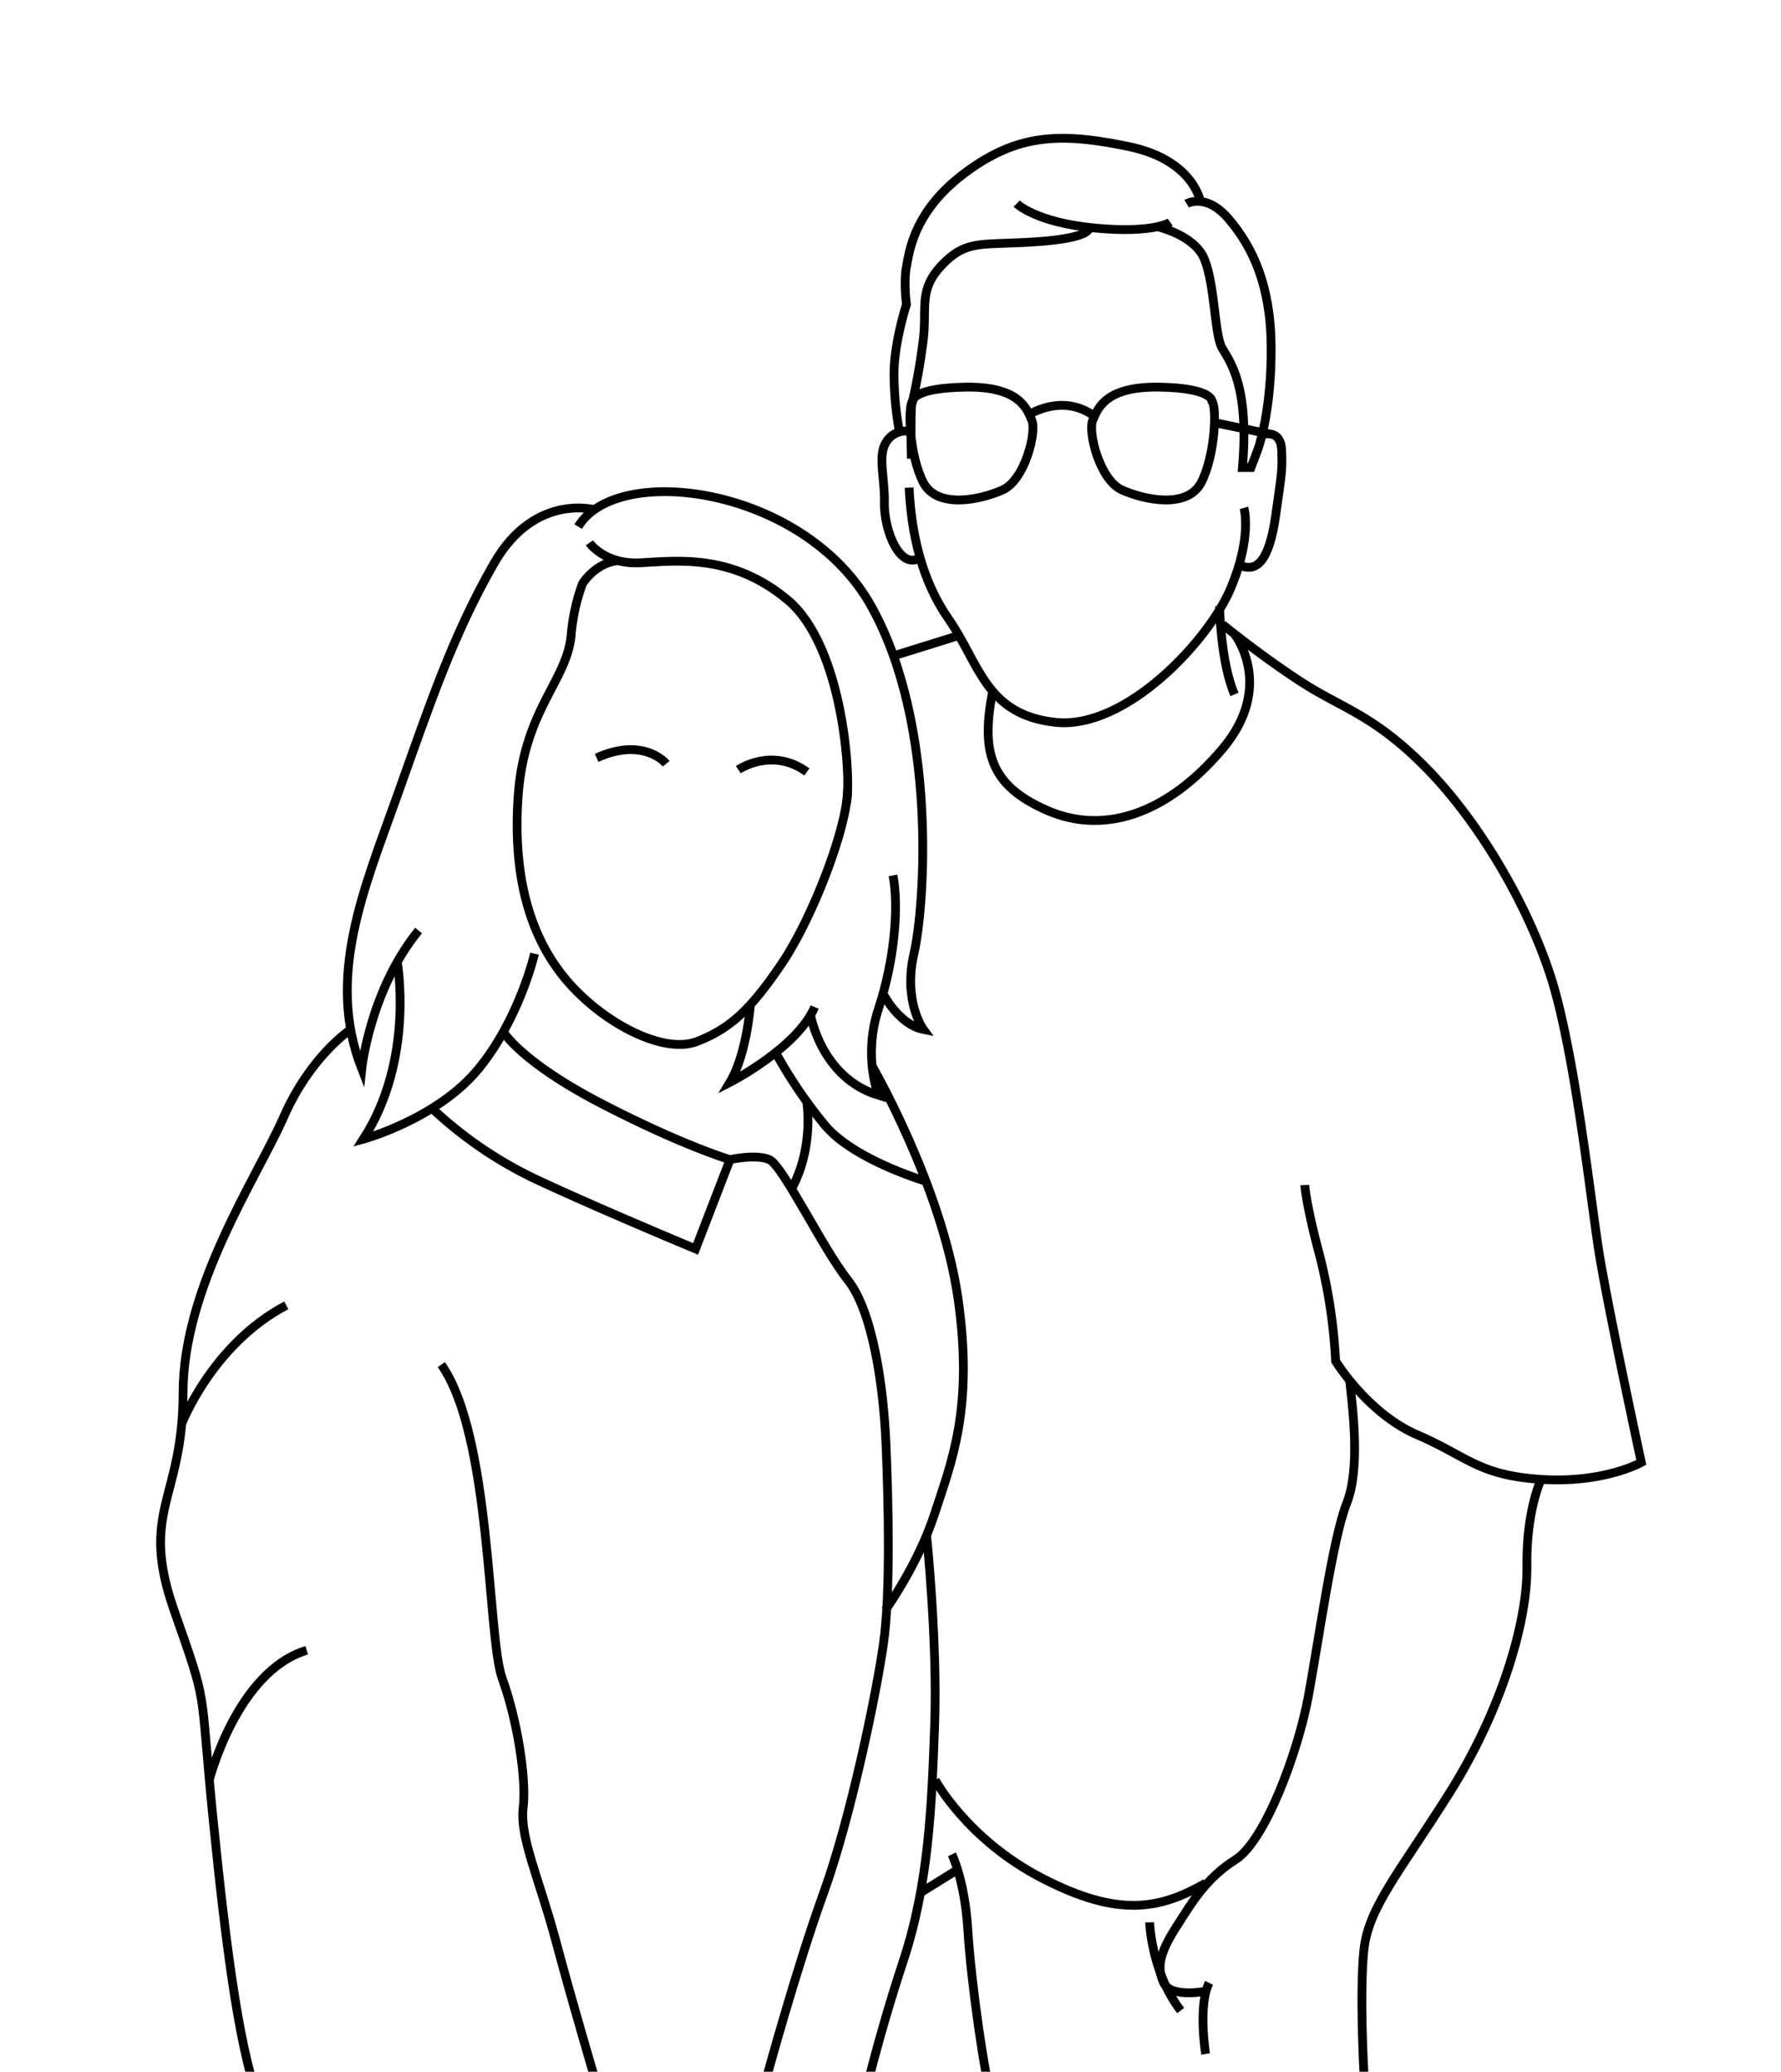 <svg id="Line" xmlns="http://www.w3.org/2000/svg" viewBox="0 0 608.06 707.2"><defs><style>.cls-1{fill:none;stroke:#000;stroke-miterlimit:10;stroke-width:3px;}</style></defs><title>2545</title><path class="cls-1" d="M203.69,174.15s-20.93-6.38-35,18.13-22,48.25-33.19,79.66-24.25,61.53-12,92.93c0,0,2.81-26.81,19.41-47.23"/><path class="cls-1" d="M135.63,328.42s6,33.13-11.6,60.45c0,0,25.28-6.89,39.32-24s19.15-39.32,19.15-39.32"/><path class="cls-1" d="M289.4,269.14c0,13.2-12.09,44.5-22.64,60S249.4,351.08,238,355.51s-31.32-6-43.57-19.74-19.58-34-17.54-63.83,16.86-39.58,18.13-55.41a67.39,67.39,0,0,1,3.51-16.36l.33-.91s4.25-7,11.91-7.84"/><path class="cls-1" d="M201.23,185.3s5.1,7.49,17.53,6.81S250.08,189,269,204.87s21.71,61,20,69.11"/><path class="cls-1" d="M256.2,342.92s-1.19,16.85-7,26.55c0,0,23-11.75,28.93-25.7"/><path class="cls-1" d="M276.75,346.53s3.62,21.41,23.2,27.36c0,0-5.45-13.1,0-29.61s7-34.73,4.93-45.45"/><path class="cls-1" d="M301.49,339.17s5.27,10.55,13.78,12.25c0,0-7-9.53-3.24-25.87s8.09-78.13-14.63-118.72-86.64-49.28-100-27.06"/><path class="cls-1" d="M297.75,363.87S321.4,404.7,327,442.74s-2.3,56.68-7.91,74-16.85,32.93-16.85,32.93"/><path class="cls-1" d="M316.36,524.16s3.76,36.29,2.74,64.63-2.05,54.38-10.73,80.68S294.84,717,294.84,717"/><path class="cls-1" d="M319.27,607.6s10.81,20.25,36.51,33.53,39.83,10.89,55.83,1.7"/><path class="cls-1" d="M445.48,404.53s.34,6.47,5.11,24.17A184.25,184.25,0,0,1,456,464.62s10.9,17.87,27.92,25.19S504.71,503.6,526.16,505s34.21-5.79,34.21-5.79S548.63,445,545.74,426.32s-8.34-68.77-16.51-93.62-24.69-52.76-42.56-70.81S458.08,241.81,444,232.62s-26.55-19.41-26.55-19.41"/><path class="cls-1" d="M416.37,206.91s.34,19.24,5.11,30.13"/><path class="cls-1" d="M526.16,505s-5.11,10.55-4.85,29.7-8.94,49.53-26.3,77.11-27.83,39.31-29.36,53.87,0,41.56,0,41.56"/><path class="cls-1" d="M411.61,701.13s-2.64-16.6,1.19-24.26"/><path class="cls-1" d="M411.76,679.7s-11.9,2.45-14.45-2.83-1.19-10.55,4.26-19.06,10.21-16.68,20.25-23,21.28-36.43,24.85-55.66,8.34-54,13.11-66,2-32.68,1-42"/><path class="cls-1" d="M314.28,646.07s8.48-5.28,12.9-8"/><path class="cls-1" d="M325,633s4.43,9,5.45,26,5.78,50.81,8.34,58"/><path class="cls-1" d="M392.5,656.19s.51,17,10.6,30.13"/><path class="cls-1" d="M421.48,216.47s14,17.68-4.08,39.13-39.66,29.78-59.75,21.1S335,256.11,338.93,235.85"/><path class="cls-1" d="M399.52,75.85s-5.44,3.92-25.7,2-26.72-8.34-26.72-8.34"/><path class="cls-1" d="M371.78,77.68s1.53,3.45-17.53,4.81-24-.85-32.34,7.66-5.45,14.3-6.64,25.36a214.34,214.34,0,0,1-4.09,23.15s-.34,11.57,0,17.87"/><path class="cls-1" d="M424.7,173.38s2.91,9.87-4.58,27.58-35.75,48.17-59.75,45.61-26-20.25-36.59-35.4c-8.67-12.44-12.63-28.1-13.39-44.71"/><path class="cls-1" d="M410,69.55S408.2,54.74,385.23,50s-37.45-4.43-55.32,8.68S310.5,85.72,309.48,91s0,12.94,0,12.94-4.25,12.93-4.25,23.83a112.45,112.45,0,0,0,2,20.46"/><path class="cls-1" d="M311,147.34a7.8,7.8,0,0,0-8.28,3.32c-3.19,4.72-.64,11.74-.77,21.06s5.26,22.95,12.14,18.69"/><path class="cls-1" d="M405.14,69.55s6.64-4,14.55,5.41,14.17,22.3,14.3,43.51-4,33.08-4.08,33.59-2.81,7.54-2.81,7.54h-2.9c2.39-28.26-4.42-36.26-7-40.86s-2.39-21.44-6-30.29c-2.75-6.81-11.95-10-16-11.1"/><path class="cls-1" d="M431.82,148.23s5.49-1.4,5.75,5.37.12,7.27-2.05,22.46-6.25,19.15-11.74,17.11"/><path class="cls-1" d="M311.59,136.88s-.15-4.48,18.23-4.73,20.81,7.53,22.47,11.36-2.3,20.3-10,23.74-22.34,6.52-27.06-2.55S309.78,138.93,311.59,136.88Z"/><path class="cls-1" d="M413.76,136.88s.15-4.48-18.23-4.73-20.81,7.53-22.47,11.36,2.3,20.3,10,23.74,22.34,6.52,27.06-2.55S415.57,138.93,413.76,136.88Z"/><path class="cls-1" d="M351.42,141.52s11.72-7.71,22.83,1"/><line class="cls-1" x1="414.66" y1="144.28" x2="433.23" y2="148.11"/><line class="cls-1" x1="327.39" y1="216.92" x2="305.05" y2="223.89"/><path class="cls-1" d="M264.81,359.31a161.44,161.44,0,0,0,17,25c10,11.74,34.28,18.9,34.28,18.9"/><path class="cls-1" d="M275.43,376.07s2.56,15-4.84,29.14"/><path class="cls-1" d="M171.86,352.25s6,10.24,33.62,24.54,43.75,19.06,43.75,19.06l-11.75,30.47s-34-14.13-55-24a138.07,138.07,0,0,1-35-24"/><path class="cls-1" d="M249.23,395.85s8.85-2,13.44,0,18.21,30.3,26.73,41,12.25,36.09,13.1,56.34,1.53,50.73-.85,67.75-11.23,59.75-20.42,85.11-19.41,62.8-19.41,62.8"/><path class="cls-1" d="M203.28,710.17s-7.81-26.32-13.51-47.62-12.36-35.26-11.16-45.4-2.06-30.19-7.16-44.26-3.58-82.65-20.79-107.07"/><path class="cls-1" d="M119.73,351.42s-13.65,8.92-22.85,29.82S62.5,439.08,62.5,475.51s-15,40.17-3.06,74.21S68,573.6,72.71,620.56s9.54,83,16.69,98.69"/><path class="cls-1" d="M62.05,486s10.41-27.13,35.69-40.41"/><path class="cls-1" d="M227.44,260.7s-7.53-9.32-23.75-2"/><path class="cls-1" d="M252.08,262.74s11.43-7.91,23.4.77"/><path class="cls-1" d="M71.46,607.6s9.42-37.11,33.25-44.26"/></svg>